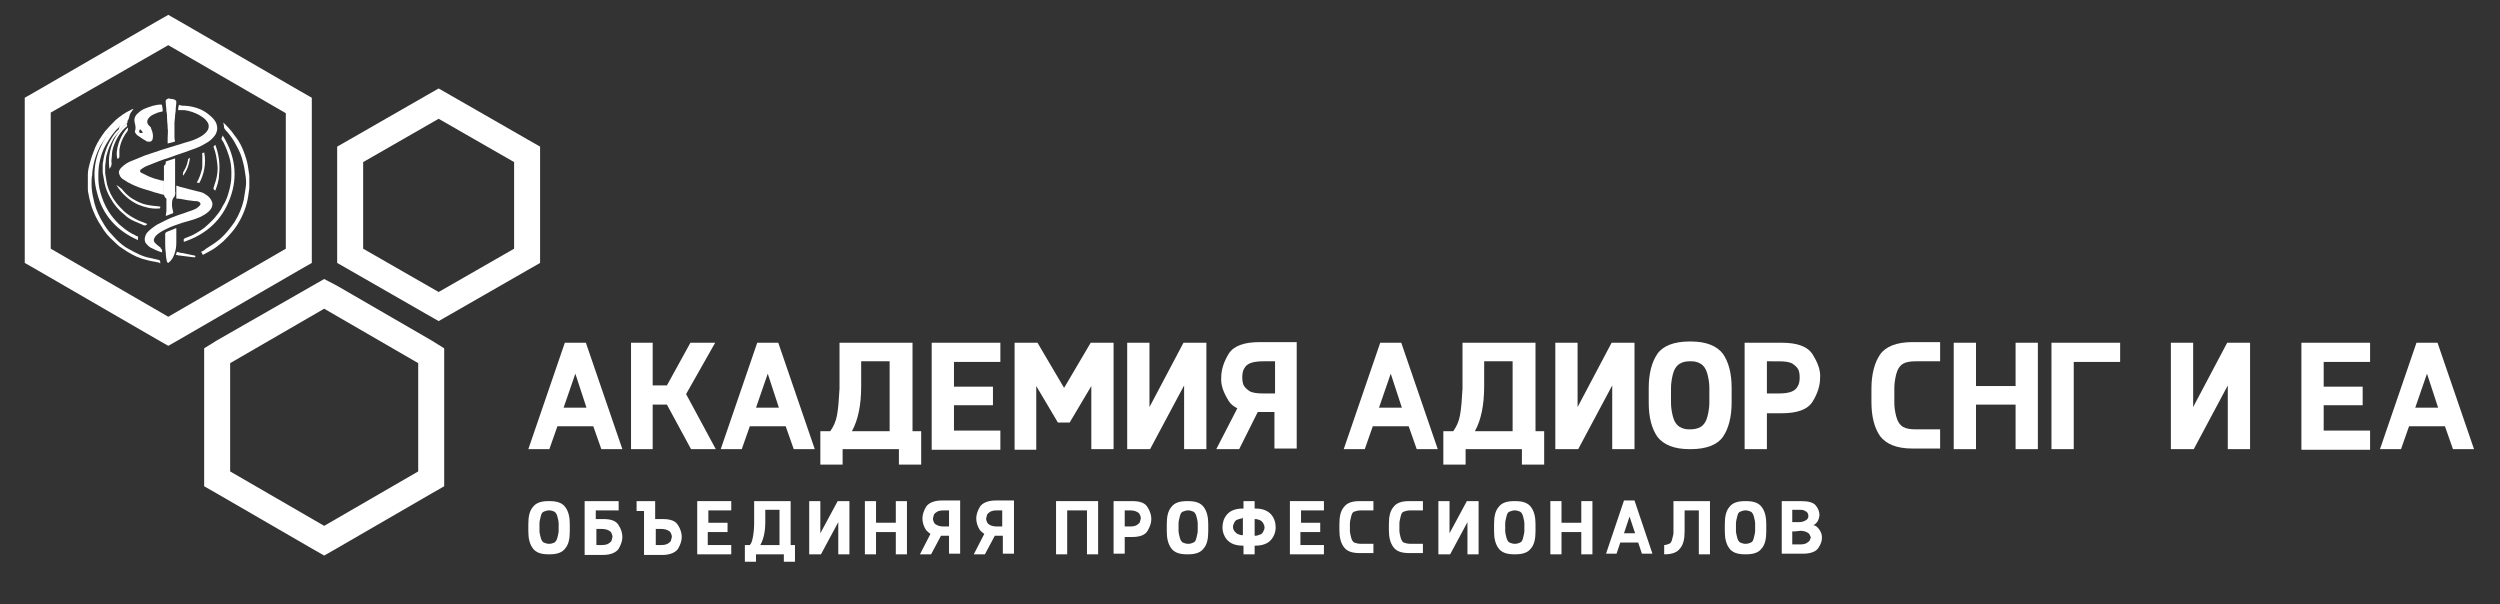<?xml version="1.0" encoding="UTF-8"?> <!-- Generator: Adobe Illustrator 24.3.0, SVG Export Plug-In . SVG Version: 6.00 Build 0) --> <svg xmlns="http://www.w3.org/2000/svg" xmlns:xlink="http://www.w3.org/1999/xlink" id="Слой_1" x="0px" y="0px" viewBox="0 0 404.1 97.7" style="enable-background:new 0 0 404.1 97.7;" xml:space="preserve"><rect x="0" y="0" width="404.1" height="97.7" fill="#333333" stroke="none"/> <style type="text/css"> .st0{fill:#FFFFFF;} </style> <g> <g> <path class="st0" d="M90.1,68.9l-1.3,3.7h-3.4l5.9-17.2h3.4l5.9,17.2h-3.4l-1.3-3.7H90.1z M94.8,65.9L93,60.4l-1.9,5.5H94.8z"></path> <path class="st0" d="M107.8,62.3l3.8-6.9h4l-4.7,8.3l4.8,8.9h-4l-3.9-7.2v0h-2.3v7.2H102V55.4h3.5v6.9H107.8z"></path> <path class="st0" d="M121.2,68.9l-1.3,3.7h-3.4l5.9-17.2h3.4l5.9,17.2h-3.4l-1.3-3.7H121.2z M125.9,65.9l-1.8-5.5l-1.9,5.5H125.9z "></path> <path class="st0" d="M147.4,69.7h1.5v5.4h-3.6v-2.5h-9.1v2.5h-3.6v-5.4h1.6c0.5-0.7,0.9-1.5,1.1-2.6c0.2-1.1,0.3-2.5,0.4-4.3v-7.4 h11.8V69.7z M143.8,69.7V58.4h-4.6v4c0,3.1-0.5,5.5-1.5,7.3H143.8z"></path> <path class="st0" d="M154.2,65.4v4.2h7.5v3.1h-11.1V55.4h11.1v3.1h-7.5v4h6.3v3H154.2z"></path> <path class="st0" d="M171,68.3l-3.5-5.9v10.3H164V55.4h3.7l4.3,7.3l4.3-7.3h3.7v17.2h-3.6V62.4l-3.5,5.9H171z"></path> <path class="st0" d="M185.9,72.6h-3.7V55.4h3.6v10.4l5.5-10.4h3.7v17.2h-3.6V62.3L185.9,72.6z"></path> <path class="st0" d="M200.3,72.6h-3.7l3.4-6.6c-0.6-0.3-1.1-0.7-1.4-1.2c-0.8-1.3-1.3-2.5-1.2-3.8c0-1.2,0.4-2.5,1.2-3.8 c0.8-1.3,2.5-1.9,5-1.9h6v17.2h-3.6v-5.9h-2.7L200.3,72.6z M204.2,58.4c-0.9,0-1.6,0.1-2.1,0.3c-0.5,0.2-0.8,0.5-1,0.9 c-0.2,0.3-0.3,0.8-0.3,1.4c0,0.6,0.1,1.1,0.3,1.4c0.2,0.3,0.5,0.6,1,0.9c0.5,0.2,1.1,0.3,2.1,0.3h1.9v-5.2H204.2z"></path> <path class="st0" d="M221.9,68.9l-1.3,3.7h-3.4l5.9-17.2h3.4l5.9,17.2h-3.4l-1.3-3.7H221.9z M226.6,65.9l-1.8-5.5l-1.9,5.5H226.6z "></path> <path class="st0" d="M248.1,69.7h1.5v5.4H246v-2.5h-9.1v2.5h-3.6v-5.4h1.6c0.5-0.7,0.9-1.5,1.1-2.6c0.2-1.1,0.3-2.5,0.4-4.3v-7.4 h11.8V69.7z M244.5,69.7V58.4h-4.6v4c0,3.1-0.5,5.5-1.5,7.3H244.5z"></path> <path class="st0" d="M255.1,72.6h-3.7V55.4h3.6v10.4l5.5-10.4h3.7v17.2h-3.6V62.3L255.1,72.6z"></path> <path class="st0" d="M273.1,72.6c-2.5,0-4.2-0.7-5.2-2c-0.9-1.3-1.4-3.1-1.4-5.5v-2.4c0-2.3,0.5-4.2,1.4-5.5c0.9-1.3,2.7-2,5.2-2 h0.2c2.5,0,4.2,0.7,5.2,2c0.9,1.3,1.4,3.1,1.4,5.5v2.4c0,2.3-0.5,4.2-1.4,5.5c-0.9,1.3-2.7,2-5.2,2H273.1z M273.1,58.4 c-0.6,0-1.1,0.1-1.6,0.4c-0.5,0.3-0.9,0.9-1.1,1.7c-0.2,0.8-0.3,1.6-0.3,2.2v2.4c0,0.7,0.1,1.4,0.3,2.2c0.2,0.8,0.6,1.4,1.1,1.7 c0.5,0.3,1,0.4,1.5,0.4h0.2c0.6,0,1.2-0.1,1.7-0.4c0.5-0.3,0.9-0.9,1.1-1.7c0.2-0.8,0.3-1.6,0.3-2.2v-2.4c0-0.7-0.1-1.4-0.3-2.2 c-0.2-0.8-0.6-1.4-1.1-1.7c-0.5-0.3-1-0.4-1.5-0.4H273.1z"></path> <path class="st0" d="M285.6,66.7v5.9H282V55.4h6c2.5,0,4.2,0.6,5,1.9c0.8,1.3,1.3,2.5,1.2,3.8c0,1.2-0.4,2.5-1.2,3.8 c-0.8,1.3-2.5,1.9-5,1.9H285.6z M285.6,58.4v5.2h1.9c0.9,0,1.6-0.1,2.1-0.3c0.5-0.2,0.8-0.5,1-0.9c0.2-0.3,0.3-0.8,0.3-1.4 c0-0.6-0.1-1.1-0.3-1.4c-0.2-0.3-0.5-0.6-1-0.9c-0.5-0.2-1.1-0.3-2.1-0.3H285.6z"></path> <path class="st0" d="M302.5,62.8c0-2.3,0.5-4.2,1.4-5.5c0.9-1.3,2.7-2,5.2-2h4.5v3.1h-3.9c-0.9,0-1.6,0.1-2.1,0.4 c-0.5,0.3-0.9,0.9-1.1,1.7c-0.2,0.8-0.3,1.6-0.3,2.2v2.4c0,0.7,0.1,1.4,0.3,2.2c0.2,0.8,0.6,1.4,1.1,1.7c0.5,0.3,1.2,0.4,2.1,0.4 h3.9v3.1h-4.5c-2.5,0-4.2-0.7-5.2-2c-0.9-1.3-1.4-3.1-1.4-5.5V62.8z"></path> <path class="st0" d="M325.8,62.4v-7h3.6v17.2h-3.6v-7.2h-6.4v7.2h-3.6V55.4h3.6v7H325.8z"></path> <path class="st0" d="M335.2,72.6h-3.6V55.4h11.1v3.1h-7.5L335.2,72.6z"></path> <path class="st0" d="M354.6,72.6h-3.7V55.4h3.6v10.4l5.5-10.4h3.7v17.2h-3.6V62.3L354.6,72.6z"></path> <path class="st0" d="M375.6,65.4v4.2h7.5v3.1H372V55.4h11.1v3.1h-7.5v4h6.3v3H375.6z"></path> <path class="st0" d="M389.4,68.9l-1.3,3.7h-3.4l5.9-17.2h3.4l5.9,17.2h-3.4l-1.3-3.7H389.4z M394.1,65.9l-1.8-5.5l-1.9,5.5H394.1z "></path> </g> <g> <path class="st0" d="M88.7,89.6c-1.3,0-2.1-0.3-2.6-1c-0.5-0.7-0.7-1.6-0.7-2.7v-1.2c0-1.2,0.2-2.1,0.7-2.7c0.5-0.7,1.3-1,2.6-1 h0.1c1.3,0,2.1,0.3,2.6,1c0.5,0.7,0.7,1.6,0.7,2.7v1.2c0,1.2-0.2,2.1-0.7,2.7c-0.5,0.7-1.3,1-2.6,1H88.7z M88.7,82.5 c-0.3,0-0.5,0.1-0.8,0.2c-0.3,0.1-0.4,0.4-0.5,0.8c-0.1,0.4-0.2,0.8-0.2,1.1v1.2c0,0.3,0.1,0.7,0.2,1.1c0.1,0.4,0.3,0.7,0.5,0.8 c0.3,0.1,0.5,0.2,0.8,0.2h0.1c0.3,0,0.6-0.1,0.8-0.2s0.4-0.4,0.5-0.8c0.1-0.4,0.2-0.8,0.2-1.1v-1.2c0-0.3-0.1-0.7-0.2-1.1 c-0.1-0.4-0.3-0.7-0.5-0.8s-0.5-0.2-0.8-0.2H88.7z"></path> <path class="st0" d="M96.3,82.5v1.4h1.2c1.3,0,2.1,0.3,2.5,1c0.4,0.6,0.6,1.3,0.6,1.9c0,0.6-0.2,1.2-0.6,1.9c-0.4,0.6-1.3,1-2.5,1 h-3V81h5.5v1.5H96.3z M97.3,88.1c0.5,0,0.8-0.1,1-0.2c0.2-0.1,0.4-0.3,0.5-0.4c0.1-0.2,0.1-0.4,0.2-0.7c0-0.3-0.1-0.5-0.2-0.7 s-0.3-0.3-0.5-0.4c-0.2-0.1-0.6-0.2-1-0.2h-0.9v2.6H97.3z"></path> <path class="st0" d="M105.9,81v2.9h1.2c1.3,0,2.1,0.3,2.5,1c0.4,0.6,0.6,1.3,0.6,1.9c0,0.6-0.2,1.2-0.6,1.9c-0.4,0.6-1.3,1-2.5,1 h-3v-7.1h-1.2V81H105.9z M106.9,88.1c0.5,0,0.8-0.1,1-0.2c0.2-0.1,0.4-0.3,0.5-0.4c0.1-0.2,0.1-0.4,0.2-0.7c0-0.3-0.1-0.5-0.2-0.7 s-0.3-0.3-0.5-0.4c-0.2-0.1-0.6-0.2-1-0.2h-0.9v2.6H106.9z"></path> <path class="st0" d="M114.4,86v2.1h3.8v1.5h-5.5V81h5.5v1.5h-3.7v2h3.1V86H114.4z"></path> <path class="st0" d="M127.8,88.1h0.7v2.7h-1.8v-1.2h-4.5v1.2h-1.8v-2.7h0.8c0.3-0.3,0.4-0.8,0.5-1.3c0.1-0.5,0.2-1.3,0.2-2.2V81 h5.9V88.1z M126,88.1v-5.7h-2.3v2c0,1.6-0.3,2.8-0.8,3.7H126z"></path> <path class="st0" d="M132.7,89.6h-1.9V81h1.8v5.2l2.8-5.2h1.9v8.6h-1.8v-5.2L132.7,89.6z"></path> <path class="st0" d="M144.8,84.5V81h1.8v8.6h-1.8V86h-3.2v3.6h-1.8V81h1.8v3.5H144.8z"></path> <path class="st0" d="M150.5,89.6h-1.8l1.7-3.3c-0.3-0.2-0.5-0.4-0.7-0.6c-0.4-0.6-0.6-1.3-0.6-1.9c0-0.6,0.2-1.2,0.6-1.9 c0.4-0.6,1.3-1,2.5-1h3v8.6h-1.8v-2.9h-1.3L150.5,89.6z M152.5,82.5c-0.5,0-0.8,0.1-1,0.2c-0.2,0.1-0.4,0.3-0.5,0.4 c-0.1,0.2-0.1,0.4-0.2,0.7c0,0.3,0.1,0.5,0.2,0.7s0.3,0.3,0.5,0.4c0.2,0.1,0.6,0.2,1,0.2h0.9v-2.6H152.5z"></path> <path class="st0" d="M159.2,89.6h-1.8l1.7-3.3c-0.3-0.2-0.5-0.4-0.7-0.6c-0.4-0.6-0.6-1.3-0.6-1.9c0-0.6,0.2-1.2,0.6-1.9 c0.4-0.6,1.3-1,2.5-1h3v8.6h-1.8v-2.9h-1.3L159.2,89.6z M161.1,82.5c-0.5,0-0.8,0.1-1,0.2c-0.2,0.1-0.4,0.3-0.5,0.4 c-0.1,0.2-0.1,0.4-0.2,0.7c0,0.3,0.1,0.5,0.2,0.7c0.1,0.2,0.3,0.3,0.5,0.4c0.2,0.1,0.6,0.2,1,0.2h0.9v-2.6H161.1z"></path> <path class="st0" d="M177.5,81v8.6h-1.8v-7.1h-3.2v7.1h-1.8V81H177.5z"></path> <path class="st0" d="M181.8,86.6v2.9H180V81h3c1.3,0,2.1,0.3,2.5,1c0.4,0.6,0.6,1.3,0.6,1.9c0,0.6-0.2,1.2-0.6,1.9s-1.3,1-2.5,1 H181.8z M181.8,82.5v2.6h0.9c0.5,0,0.8-0.1,1-0.2c0.2-0.1,0.4-0.3,0.5-0.4c0.1-0.2,0.1-0.4,0.2-0.7c0-0.3-0.1-0.5-0.2-0.7 c-0.1-0.2-0.3-0.3-0.5-0.4c-0.2-0.1-0.6-0.2-1-0.2H181.8z"></path> <path class="st0" d="M191.9,89.6c-1.3,0-2.1-0.3-2.6-1c-0.5-0.7-0.7-1.6-0.7-2.7v-1.2c0-1.2,0.2-2.1,0.7-2.7c0.5-0.7,1.3-1,2.6-1 h0.1c1.3,0,2.1,0.3,2.6,1c0.5,0.7,0.7,1.6,0.7,2.7v1.2c0,1.2-0.2,2.1-0.7,2.7c-0.5,0.7-1.3,1-2.6,1H191.9z M192,82.5 c-0.3,0-0.5,0.1-0.8,0.2c-0.3,0.1-0.4,0.4-0.5,0.8c-0.1,0.4-0.2,0.8-0.2,1.1v1.2c0,0.3,0.1,0.7,0.2,1.1c0.1,0.4,0.3,0.7,0.5,0.8 c0.3,0.1,0.5,0.2,0.8,0.2h0.1c0.3,0,0.6-0.1,0.8-0.2c0.3-0.1,0.4-0.4,0.5-0.8c0.1-0.4,0.2-0.8,0.2-1.1v-1.2c0-0.3-0.1-0.7-0.2-1.1 c-0.1-0.4-0.3-0.7-0.5-0.8c-0.3-0.1-0.5-0.2-0.8-0.2H192z"></path> <path class="st0" d="M202.8,82.2h0.1c1.3,0,2.1,0.4,2.6,1c0.5,0.6,0.7,1.3,0.7,2.1c0,0.6-0.2,1.3-0.7,1.9s-1.3,1-2.6,1h-0.1v1.4 H201v-1.4h-0.1c-1.3,0-2.1-0.4-2.6-1c-0.5-0.6-0.7-1.3-0.7-1.9c0-0.8,0.2-1.5,0.7-2.1s1.3-1,2.6-1h0.1V81h1.8V82.2z M200.8,83.8 c-0.3,0-0.5,0.1-0.8,0.2c-0.3,0.1-0.4,0.3-0.5,0.5c-0.1,0.2-0.2,0.4-0.2,0.7c0,0.2,0.1,0.5,0.2,0.6c0.1,0.2,0.3,0.3,0.5,0.5 c0.3,0.1,0.5,0.2,0.8,0.2h0.1v-2.8H200.8z M202.8,86.6h0.1c0.3,0,0.5-0.1,0.8-0.2c0.3-0.1,0.4-0.3,0.5-0.5s0.2-0.4,0.2-0.6 c0-0.3-0.1-0.5-0.2-0.7c-0.1-0.2-0.3-0.4-0.5-0.5c-0.3-0.1-0.5-0.2-0.8-0.2h-0.1V86.6z"></path> <path class="st0" d="M210.2,86v2.1h3.8v1.5h-5.5V81h5.5v1.5h-3.7v2h3.1V86H210.2z"></path> <path class="st0" d="M216.5,84.7c0-1.2,0.2-2.1,0.7-2.7c0.5-0.7,1.3-1,2.6-1h2.2v1.5h-2c-0.5,0-0.8,0.1-1.1,0.2 c-0.3,0.1-0.4,0.4-0.5,0.8c-0.1,0.4-0.2,0.8-0.2,1.1v1.2c0,0.3,0.1,0.7,0.2,1.1c0.1,0.4,0.3,0.7,0.5,0.8c0.3,0.1,0.6,0.2,1.1,0.2 h2v1.5h-2.2c-1.3,0-2.1-0.3-2.6-1c-0.5-0.7-0.7-1.6-0.7-2.7V84.7z"></path> <path class="st0" d="M224.5,84.7c0-1.2,0.2-2.1,0.7-2.7c0.5-0.7,1.3-1,2.6-1h2.2v1.5h-2c-0.5,0-0.8,0.1-1.1,0.2 c-0.3,0.1-0.4,0.4-0.5,0.8s-0.2,0.8-0.2,1.1v1.2c0,0.3,0.1,0.7,0.2,1.1s0.3,0.7,0.5,0.8c0.3,0.1,0.6,0.2,1.1,0.2h2v1.5h-2.2 c-1.3,0-2.1-0.3-2.6-1c-0.5-0.7-0.7-1.6-0.7-2.7V84.7z"></path> <path class="st0" d="M234.4,89.6h-1.9V81h1.8v5.2l2.8-5.2h1.9v8.6h-1.8v-5.2L234.4,89.6z"></path> <path class="st0" d="M244.8,89.6c-1.3,0-2.1-0.3-2.6-1c-0.5-0.7-0.7-1.6-0.7-2.7v-1.2c0-1.2,0.2-2.1,0.7-2.7c0.5-0.7,1.3-1,2.6-1 h0.1c1.3,0,2.1,0.3,2.6,1c0.5,0.7,0.7,1.6,0.7,2.7v1.2c0,1.2-0.2,2.1-0.7,2.7c-0.5,0.7-1.3,1-2.6,1H244.8z M244.8,82.5 c-0.3,0-0.5,0.1-0.8,0.2c-0.3,0.1-0.4,0.4-0.5,0.8c-0.1,0.4-0.2,0.8-0.2,1.1v1.2c0,0.3,0.1,0.7,0.2,1.1c0.1,0.4,0.3,0.7,0.5,0.8 c0.3,0.1,0.5,0.2,0.8,0.2h0.1c0.3,0,0.6-0.1,0.8-0.2c0.3-0.1,0.4-0.4,0.5-0.8s0.2-0.8,0.2-1.1v-1.2c0-0.3-0.1-0.7-0.2-1.1 s-0.3-0.7-0.5-0.8c-0.3-0.1-0.5-0.2-0.8-0.2H244.8z"></path> <path class="st0" d="M255.6,84.5V81h1.8v8.6h-1.8V86h-3.2v3.6h-1.8V81h1.8v3.5H255.6z"></path> <path class="st0" d="M261.9,87.7l-0.6,1.8h-1.7l2.9-8.6h1.7l2.9,8.6h-1.7l-0.6-1.8H261.9z M264.3,86.2l-0.9-2.7l-0.9,2.7H264.3z"></path> <path class="st0" d="M276.4,81v8.6h-1.8v-7.1h-2.3v3.4c0,1.2-0.2,2.1-0.7,2.7c-0.5,0.7-1.3,1-2.6,1v-1.5c0.3,0,0.5-0.1,0.8-0.2 s0.4-0.4,0.5-0.8c0.1-0.4,0.2-0.7,0.2-1V81H276.4z"></path> <path class="st0" d="M282.1,89.6c-1.3,0-2.1-0.3-2.6-1c-0.5-0.7-0.7-1.6-0.7-2.7v-1.2c0-1.2,0.2-2.1,0.7-2.7c0.5-0.7,1.3-1,2.6-1 h0.1c1.3,0,2.1,0.3,2.6,1c0.5,0.7,0.7,1.6,0.7,2.7v1.2c0,1.2-0.2,2.1-0.7,2.7c-0.5,0.7-1.3,1-2.6,1H282.1z M282.1,82.5 c-0.3,0-0.5,0.1-0.8,0.2c-0.3,0.1-0.4,0.4-0.5,0.8s-0.2,0.8-0.2,1.1v1.2c0,0.3,0.1,0.7,0.2,1.1s0.3,0.7,0.5,0.8 c0.3,0.1,0.5,0.2,0.8,0.2h0.1c0.3,0,0.6-0.1,0.8-0.2c0.3-0.1,0.4-0.4,0.5-0.8c0.1-0.4,0.2-0.8,0.2-1.1v-1.2c0-0.3-0.1-0.7-0.2-1.1 c-0.1-0.4-0.3-0.7-0.5-0.8c-0.3-0.1-0.5-0.2-0.8-0.2H282.1z"></path> <path class="st0" d="M291,81c1.3,0,2.1,0.2,2.5,0.7c0.4,0.5,0.6,1,0.6,1.6c-0.1,0.8-0.4,1.3-1,1.6c0.3,0,0.6,0.2,0.9,0.6 c0.3,0.4,0.5,0.8,0.5,1.4c0,0.6-0.2,1.1-0.6,1.7s-1.3,0.9-2.5,0.9H288V81H291z M289.8,84.4h0.9c0.5,0,0.8-0.1,1-0.2 c0.2-0.1,0.4-0.2,0.5-0.4c0.1-0.1,0.1-0.3,0.1-0.5s-0.1-0.3-0.2-0.5c-0.1-0.1-0.3-0.2-0.5-0.3c-0.2-0.1-0.5-0.1-1-0.1h-0.9V84.4z M290.1,85.9h-0.4v2.1h1.3c0.5,0,0.8-0.1,1-0.2c0.2-0.1,0.4-0.3,0.5-0.4c0.1-0.2,0.1-0.3,0.2-0.5c0-0.1-0.1-0.3-0.2-0.5 s-0.3-0.3-0.5-0.4c-0.2-0.1-0.6-0.2-1-0.2L290.1,85.9L290.1,85.9z"></path> </g> <g> <path class="st0" d="M27.2,7.3l19,11v21.9l-19,11l-19-11V18.2L27.2,7.3 M27.2,2.4l-2.1,1.2l-19,11L4,15.8v2.4v21.9v2.4l2.1,1.2 l19,11l2.1,1.2l2.1-1.2l19-11l2.1-1.2v-2.4V18.2v-2.4l-2.1-1.2l-19-11L27.2,2.4L27.2,2.4z"></path> <path class="st0" d="M70.9,19.2l12.2,7v14l-12.2,7l-12.2-7v-14L70.9,19.2 M70.9,14.3l-2.1,1.2l-12.2,7l-2.1,1.2v2.4v14v2.4 l2.1,1.2l12.2,7l2.1,1.2l2.1-1.2l12.2-7l2.1-1.2v-2.4v-14v-2.4l-2.1-1.2l-12.2-7L70.9,14.3L70.9,14.3z"></path> <path class="st0" d="M52.4,49.9l15.2,8.8v17.5L52.4,85l-15.2-8.8V58.7L52.4,49.9 M52.4,45.1l-2.1,1.2L35.1,55L33,56.3v2.4v17.5 v2.4l2.1,1.2l15.2,8.8l2.1,1.2l2.1-1.2l15.2-8.8l2.1-1.2v-2.4V58.7v-2.4L69.7,55l-15.2-8.8L52.4,45.1L52.4,45.1z"></path> <g> <path class="st0" d="M25.5,42.4c-0.2,0-0.3-0.1-0.5-0.1c-0.7-0.1-1.4-0.3-2.1-0.5c-1.2-0.4-2.2-1-3.2-1.7 c-0.5-0.3-0.9-0.7-1.3-1.1c-0.8-0.7-1.5-1.5-2-2.4c-0.7-1-1.2-2.1-1.6-3.2c-0.2-0.7-0.4-1.4-0.5-2.1c-0.1-0.3-0.1-0.6-0.1-0.9 c0,0,0-0.1,0-0.1c0-0.7,0-1.3,0-2c0,0,0-0.1,0-0.1c0-0.7,0.2-1.4,0.4-2.1c0.2-0.8,0.5-1.5,0.8-2.3c0.4-0.9,1-1.8,1.6-2.6 c0.5-0.6,1.1-1.2,1.7-1.8c0.7-0.6,1.5-1.2,2.4-1.6c0.2-0.1,0.3-0.2,0.5-0.2c-0.1,0.1-0.2,0.2-0.3,0.4c-0.3,0.3-0.4,0.8-0.5,1.2 c0,0.1-0.1,0.1-0.1,0.2c-0.2,0.2-0.5,0.4-0.7,0.5c-0.3,0.2-0.6,0.4-0.8,0.7c-0.9,0.8-1.5,1.8-2.1,2.8c-0.5,0.9-0.8,1.8-1,2.8 c-0.2,0.9-0.2,1.7-0.2,2.6c0,0.7,0.1,1.5,0.3,2.2c0.3,1.1,0.7,2.1,1.3,3.1c0.5,0.8,1.1,1.5,1.7,2.1c0.7,0.6,1.4,1.2,2.2,1.6 c0.3,0.1,0.5,0.3,0.8,0.4c0.1,0,0.2,0.1,0.1,0.2c0,0.1,0,0.2,0,0.4c-3.4-1.5-5.7-4-6.6-7.6c-1-3.6-0.2-6.9,2-9.8c0,0,0,0,0,0 c-0.1,0.1-0.2,0.2-0.2,0.3c-0.5,0.6-0.9,1.3-1.3,1.9c-0.5,1-0.9,2-1.1,3.1c-0.1,0.5-0.2,1.1-0.2,1.6c-0.1,0.4-0.1,0.9-0.1,1.4 c0,0.8,0.1,1.6,0.3,2.4c0.2,1.1,0.6,2.2,1.2,3.3c0.4,0.7,0.8,1.4,1.3,2c0.4,0.4,0.8,0.9,1.2,1.3c0.6,0.6,1.3,1.2,2.1,1.6 c1.1,0.6,2.2,1.2,3.4,1.4c0.4,0.1,0.9,0.2,1.3,0.3c0.2,0,0.3,0.2,0.3,0.3c0,0.1,0,0.2,0,0.3C25.7,42.4,25.6,42.4,25.5,42.4z"></path> <path class="st0" d="M40.3,30.2c0,0.1,0,0.1,0,0.2c-0.1,0.8-0.2,1.6-0.4,2.4c-0.2,0.8-0.5,1.6-0.9,2.4c-0.4,0.8-0.9,1.6-1.5,2.3 c-0.4,0.5-0.9,1-1.4,1.5c-0.7,0.6-1.4,1.2-2.2,1.6c-0.4,0.2-0.7,0.4-1.1,0.6c-0.1-0.2-0.2-0.3-0.3-0.5c0.3-0.1,0.6-0.3,0.8-0.5 c0.8-0.5,1.6-1,2.3-1.6c0.9-0.8,1.6-1.7,2.3-2.7c0.7-1.1,1.2-2.3,1.5-3.6c0.1-0.6,0.2-1.3,0.3-1.9c0.1-0.6,0.1-1.3,0-1.9 c-0.1-0.7-0.2-1.5-0.4-2.2c-0.2-1-0.6-1.9-1.1-2.8c-0.4-0.8-0.9-1.5-1.4-2.1c-0.2-0.2-0.4-0.4-0.5-0.6c-0.1-0.1-0.1-0.3-0.1-0.4 c0-0.2-0.1-0.4-0.1-0.6c0.2,0.2,0.4,0.4,0.6,0.6c0.3,0.3,0.5,0.6,0.8,0.9c0.3,0.5,0.7,0.9,1,1.4c0.6,0.9,1,2,1.3,3 c0.2,0.6,0.3,1.3,0.4,2c0,0.2,0.1,0.5,0.1,0.8c0,0,0,0,0,0.1C40.3,29,40.3,29.6,40.3,30.2z"></path> <path class="st0" d="M27.9,16c0.1,0,0.2,0.1,0.3,0.1c0.2,0.1,0.3,0.2,0.3,0.4c0,0.4-0.1,0.8-0.1,1.3c0,0.3-0.1,0.6-0.1,0.9 c0,0.4-0.1,0.8-0.1,1.1c0,0.2,0,0.4,0,0.7c0,0.5,0,1,0,1.5c0,0.3,0,0.6,0.1,0.8c0,0,0,0.1-0.1,0.1c-0.4,0.1-0.7,0.2-1.1,0.3 c0-0.3,0-0.5,0-0.8c0,0,0-0.1,0-0.1c0-0.5,0.1-1.1,0-1.6c0-0.6-0.1-1.1-0.1-1.7c0-0.3,0-0.6-0.1-1c0-0.5-0.1-0.9-0.1-1.4 c-0.1-0.4,0.1-0.6,0.5-0.7c0,0,0.1,0,0.1,0C27.4,16,27.6,16,27.9,16z"></path> <path class="st0" d="M27,42.4c-0.1-0.5-0.2-1-0.2-1.5c-0.1-0.7-0.1-1.4-0.1-2c0-0.4,0-0.7,0-1.1c0-0.1,0.1-0.2,0.2-0.3 c0.5-0.2,1-0.4,1.5-0.6c0,0,0.1,0,0.1,0c0,0.2,0,0.4,0,0.6c0,0.6,0,1.1,0,1.7c0,0.7-0.1,1.4-0.4,2.1c-0.2,0.5-0.5,0.9-0.9,1.2 C27.1,42.4,27.1,42.4,27,42.4z"></path> <path class="st0" d="M28.8,17.8c0-0.2,0-0.5,0.1-0.7c0-0.1,0-0.2,0.2-0.1c0.3,0.1,0.6,0.1,0.9,0.1c1.3,0.1,2.6,0.5,3.6,1.3 c0.5,0.4,1,0.8,1.3,1.4c0.3,0.7,0.3,1.3-0.1,2c-0.4,0.6-1,1.1-1.6,1.4c-0.8,0.5-1.6,0.8-2.5,1.1c-1,0.4-2.1,0.7-3.1,1.1 c-1.3,0.4-2.6,0.9-3.8,1.4c-0.3,0.1-0.6,0.3-0.9,0.5c-0.1,0.1-0.2,0.1-0.2,0.2c-0.1,0.1-0.1,0.3,0.1,0.4c0.4,0.2,0.8,0.4,1.2,0.6 c0.5,0.2,1,0.4,1.5,0.5c0.3,0.1,0.6,0.2,0.9,0.2c0.1,0,0.1,0.1,0.1,0.1c0,0.7,0,1.4,0,2.2c-0.5-0.1-1-0.3-1.5-0.4 c-0.8-0.3-1.7-0.5-2.5-0.8c-0.8-0.3-1.7-0.7-2.4-1.2c-0.4-0.2-0.7-0.5-0.8-0.9c-0.2-0.4,0-0.8,0.3-1.1c0.5-0.5,1.1-0.9,1.7-1.1 c0.7-0.3,1.5-0.6,2.2-0.9c0.9-0.3,1.8-0.6,2.7-0.9c1.3-0.4,2.6-0.8,3.9-1.2c0.8-0.2,1.6-0.5,2.3-0.9c0.5-0.3,0.9-0.6,1.2-1.1 c0.2-0.4,0.2-0.9-0.1-1.3c-0.3-0.5-0.8-0.8-1.3-1.1c-0.7-0.4-1.6-0.7-2.4-0.8C29.3,17.8,29.1,17.8,28.8,17.8z"></path> <path class="st0" d="M26.2,40.8c-0.7-0.2-1.3-0.5-1.9-0.8c-0.3-0.2-0.6-0.5-0.8-0.8c-0.2-0.5-0.1-1,0.2-1.5 c0.5-0.6,1.1-1,1.7-1.4c0.6-0.3,1.2-0.6,1.8-0.9c0.9-0.4,1.8-0.7,2.7-1c0.7-0.3,1.5-0.4,2.1-0.9c0.1-0.1,0.2-0.2,0.3-0.3 c0.2-0.2,0.1-0.5-0.2-0.6c-0.2-0.1-0.4-0.1-0.7-0.1c-0.5-0.1-1-0.1-1.4-0.2c-0.5-0.1-1-0.2-1.5-0.2c0-0.7,0-1.4,0-2.1 c0.2,0.1,0.4,0.1,0.6,0.2c0.9,0.2,1.8,0.5,2.7,0.7c0.5,0.1,1,0.2,1.4,0.5c0.5,0.3,0.9,0.7,1.1,1.3c0.1,0.4,0,0.8-0.3,1.2 c-0.5,0.6-1.1,0.9-1.7,1.2c-0.9,0.4-1.8,0.6-2.8,0.9c-0.9,0.3-1.8,0.6-2.6,1c-0.6,0.3-1.2,0.6-1.7,1.1c-0.1,0.1-0.2,0.3-0.3,0.5 c-0.1,0.3,0,0.5,0.2,0.7c0.2,0.2,0.4,0.4,0.7,0.6c0.1,0.1,0.2,0.1,0.2,0.3C26.2,40.2,26.2,40.5,26.2,40.8z"></path> <path class="st0" d="M26.3,18c-0.3,0.1-0.5,0.1-0.8,0.2c-0.5,0.2-1,0.4-1.3,0.7c-0.6,0.6-0.5,1.1,0.1,1.6 c0.1,0.1,0.1,0.1,0.1,0.2c0.2,0.5,0.4,1,0.3,1.6c0,0.3-0.2,0.6-0.5,0.6c-0.3,0-0.5,0-0.7-0.2c-0.4-0.2-0.8-0.5-1.1-0.7 c-0.2-0.1-0.4-0.3-0.5-0.5c-0.1-0.1-0.1-0.2-0.1-0.3c0.2-0.4,0.1-0.8,0-1.3c-0.2-0.6,0-1.2,0.5-1.6c0.7-0.7,1.5-0.9,2.4-1.2 c0.4-0.1,0.9-0.2,1.3-0.2c0.2,0,0.2,0.1,0.2,0.2C26.3,17.5,26.3,17.7,26.3,18z M22.7,20.9c-0.2,0.1-0.2,0.2-0.2,0.4 c0,0.1,0.1,0.2,0.2,0.2c0.1,0,0.3,0,0.4-0.1C23,21.2,22.8,21.1,22.7,20.9z"></path> <path class="st0" d="M26.8,26.1c0.5-0.2,1-0.3,1.5-0.5c0,0.5,0,0.9,0,1.3c0,0.8,0,1.7,0,2.5c0,0.5,0,1,0,1.5c0,0.2,0.1,0.4,0,0.5 c0,0.2-0.1,0.4-0.2,0.5c-0.3,0.3-0.3,0.8-0.3,1.2c0,0.4,0.1,0.8,0.2,1.2c0,0.1,0,0.1-0.1,0.2c-0.4,0.1-0.7,0.3-1.1,0.4 c0-0.3,0.1-0.6,0.1-0.8c0,0,0-0.1,0-0.1c0-0.5,0-0.9,0-1.4c0-0.1,0-0.3,0-0.4c0,0,0-0.1,0-0.1c-0.3-0.2-0.4-0.5-0.4-0.8 c0-0.8,0-1.5,0-2.3c0-0.7,0-1.5,0-2.2C26.8,26.6,26.8,26.4,26.8,26.1z"></path> <path class="st0" d="M36,21.9c2,3.2,2.5,6.6,1.2,10.1c-1.3,3.6-3.9,5.9-7.5,7.1c0-0.2,0-0.3,0-0.4c0-0.1,0.1-0.1,0.2-0.2 c0.5-0.2,1.1-0.4,1.6-0.7c0.7-0.4,1.4-0.8,2-1.4c0.4-0.4,0.8-0.7,1.2-1.2c0.5-0.6,1-1.2,1.3-1.9c0.4-0.6,0.7-1.3,0.9-2 c0.2-0.6,0.3-1.1,0.4-1.7c0.1-0.6,0.1-1.2,0.1-1.7c0-0.9-0.1-1.8-0.4-2.7c-0.2-0.6-0.4-1.2-0.7-1.8c-0.1-0.3-0.3-0.6-0.5-0.9 c0,0,0-0.1,0-0.1C35.9,22.2,35.9,22.1,36,21.9z"></path> <path class="st0" d="M19.8,19.8c0.2-0.2,0.5-0.4,0.7-0.5c0,0,0.1,0,0.1,0.1c0,0.1,0,0.2,0,0.2c0.1,0.2-0.1,0.3-0.2,0.5 c-0.4,0.3-0.7,0.7-1.1,1.1c-0.3,0.4-0.7,0.8-1,1.3c-0.3,0.6-0.6,1.1-0.8,1.7c-0.2,0.6-0.4,1.2-0.4,1.8c0,0.3-0.1,0.6-0.1,0.9 c0,0.4,0,0.7,0,1.1c0.1,0.6,0.2,1.2,0.3,1.8c0.3,1.1,0.8,2.1,1.5,3c0.4,0.5,0.8,0.9,1.3,1.4c0.7,0.6,1.4,1,2.2,1.4 c0.5,0.2,1,0.4,1.5,0.6c0,0,0,0,0,0c-0.2,0.3-0.5,0.3-0.8,0.1c-0.4-0.2-0.8-0.3-1.2-0.5c-0.7-0.3-1.3-0.7-1.8-1.2 c-0.9-0.7-1.6-1.6-2.1-2.5c-0.5-0.8-0.8-1.6-1-2.5c-0.1-0.6-0.2-1.1-0.3-1.7c0-0.5,0-0.9,0-1.4c0.2-1.5,0.6-2.8,1.4-4.1 c0.3-0.5,0.7-1.1,1.2-1.5C19.3,20.3,19.5,20.1,19.8,19.8z"></path> <path class="st0" d="M34.8,30.8C34.8,30.7,34.8,30.7,34.8,30.8c-0.4-0.2-0.3-0.4-0.2-0.7c0.2-0.6,0.4-1.2,0.5-1.9 c0.1-0.6,0.1-1.3,0-1.9c-0.1-0.8-0.2-1.5-0.5-2.3c0-0.1-0.1-0.2-0.1-0.3c0.1-0.1,0.2-0.2,0.3-0.3c0.3,0.8,0.5,1.6,0.6,2.4 c0.1,0.8,0.1,1.7,0,2.5C35.4,29.2,35.1,30,34.8,30.8z"></path> <path class="st0" d="M25.9,33.4C25.9,33.4,25.9,33.4,25.9,33.4c0,0.3,0,0.3-0.2,0.3c-1.2,0.1-2.3-0.2-3.3-0.6 c-0.7-0.3-1.3-0.7-1.9-1.2c-0.7-0.6-1.2-1.2-1.7-2c0.3,0.2,0.5,0.3,0.7,0.5c0.2,0.1,0.3,0.3,0.4,0.4c0.6,0.7,1.2,1.2,2,1.6 c0.7,0.4,1.5,0.7,2.4,0.8C24.8,33.3,25.4,33.3,25.9,33.4z"></path> <path class="st0" d="M20.5,20c0.1,0.3,0.1,0.4-0.2,0.6c-0.7,0.6-1.2,1.4-1.6,2.2c-0.3,0.7-0.6,1.4-0.6,2.2c0,0.3-0.1,0.7-0.1,1 c0,0.2,0.1,0.5,0,0.7c0,0.2-0.2,0.4-0.3,0.6C17.3,24.9,18.2,21.8,20.5,20z"></path> <path class="st0" d="M33,24.6c0.4,1.9-0.1,3.8-0.8,5c-0.1,0-0.2-0.1-0.4-0.1c0.4-0.6,0.6-1.3,0.8-2c0.1-0.3,0.1-0.7,0.1-1 c0-0.3,0-0.7,0-1.1c0-0.1,0-0.3,0-0.4c-0.1-0.2,0-0.3,0.2-0.3C32.9,24.7,33,24.6,33,24.6z"></path> <path class="st0" d="M19.3,25.5c-0.1,0.1-0.2,0.1-0.3,0.2c-0.5-1.3,0.5-4.1,1.7-5.1c0,0.2,0,0.4-0.1,0.6 c-0.3,0.4-0.5,0.7-0.7,1.1c-0.3,0.6-0.5,1.2-0.6,1.9c0,0.4,0,0.8,0,1.2C19.2,25.4,19.2,25.5,19.3,25.5z"></path> <path class="st0" d="M28.6,40.7c0.3,0.1,0.6,0.2,0.9,0.2c0.6,0.1,1.3,0.3,1.9,0.4c0,0,0.1,0,0.1,0c0,0,0.1,0.1,0.1,0.2 c-0.1,0-0.1,0.1-0.2,0.1c-0.8-0.1-1.6-0.2-2.4-0.3c-0.2,0-0.4-0.1-0.6-0.1C28.5,41.1,28.5,40.9,28.6,40.7z"></path> <path class="st0" d="M29.6,28.4c-0.1-0.3,0-0.6,0.2-0.9c0.3-0.5,0.5-1.1,0.6-1.7c0-0.2,0.2-0.2,0.3-0.3 C30.6,26.6,30.2,27.6,29.6,28.4z"></path> </g> </g> </g> </svg> 